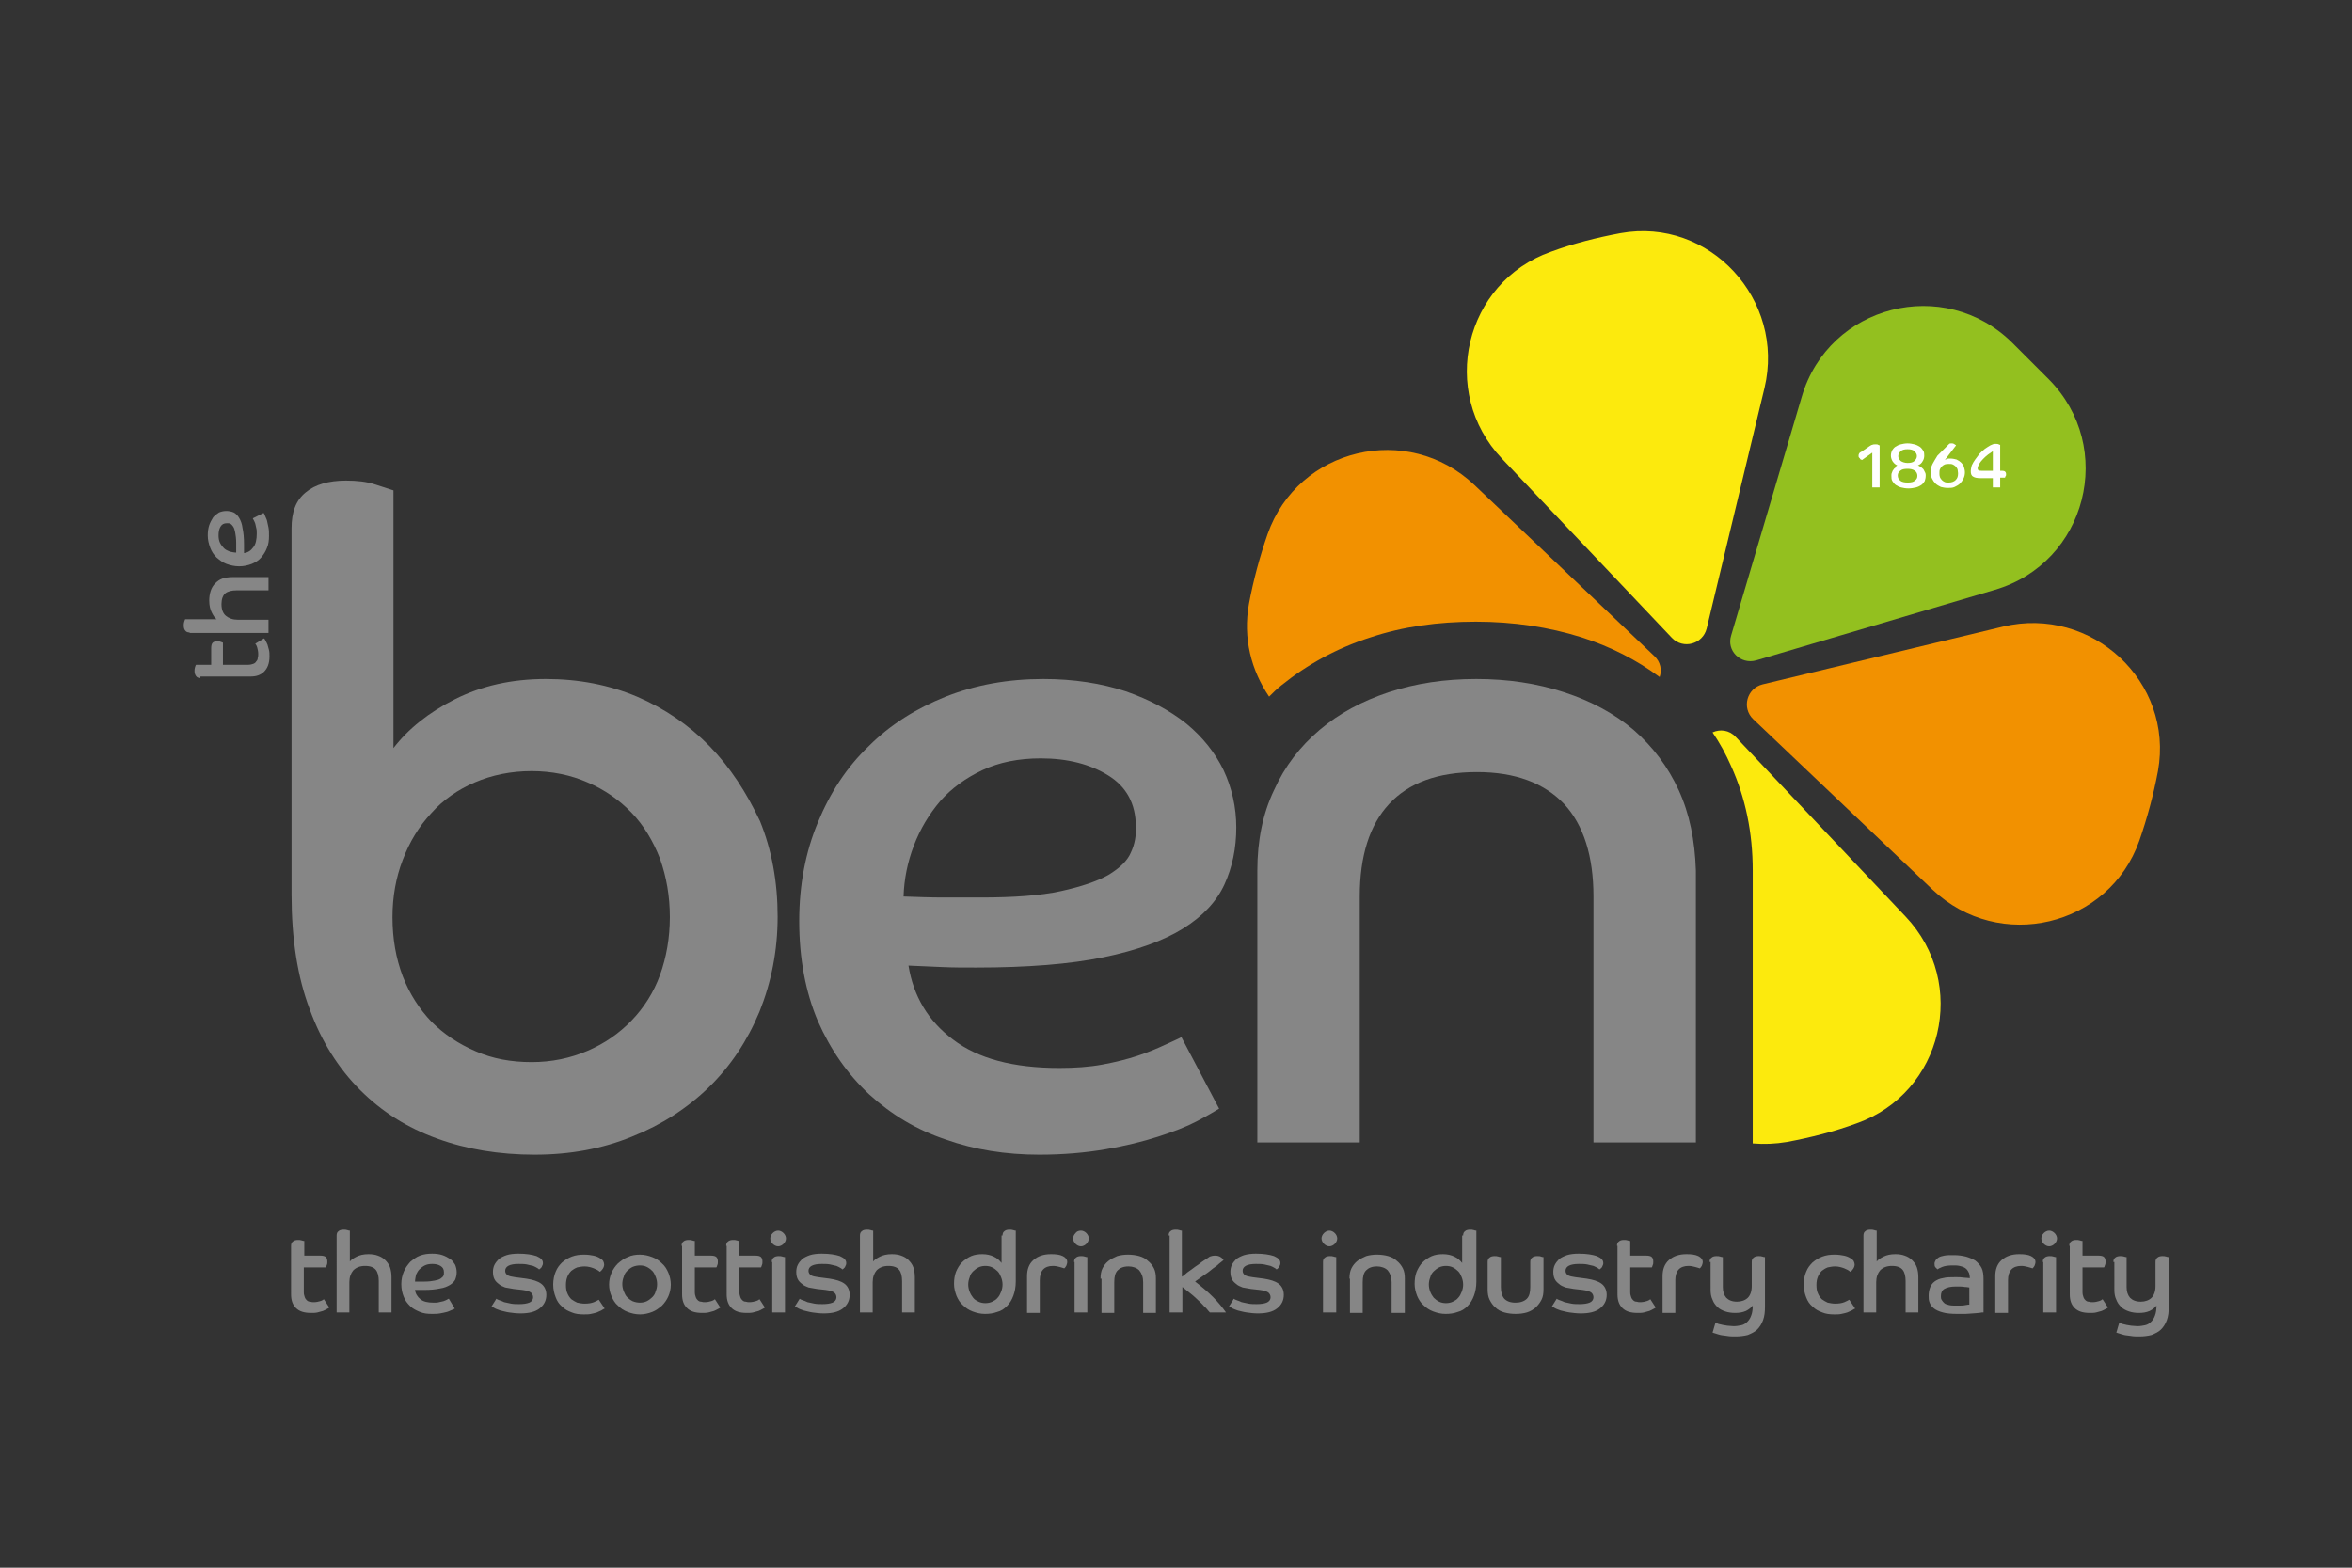 <?xml version="1.0" encoding="utf-8"?>
<!-- Generator: Adobe Illustrator 27.5.0, SVG Export Plug-In . SVG Version: 6.00 Build 0)  -->
<svg version="1.1" id="Layer_1" xmlns="http://www.w3.org/2000/svg" xmlns:xlink="http://www.w3.org/1999/xlink" x="0px" y="0px"
	 viewBox="0 0 480 320" style="enable-background:new 0 0 480 320;" xml:space="preserve">
<rect x="0" y="0" width="480" height="320" fill="#333333" stroke="none"/>
<style type="text/css">
	.st0{fill:#868686;}
	.st1{fill:#FCEA0D;}
	.st2{fill:#93C01F;}
	.st3{fill:#F29100;}
	.st4{fill:#FFFFFF;}
</style>
<g>
	<g>
		<path class="st0" d="M59.4,254.3c0-0.4,0.1-0.7,0.4-0.9c0.2-0.2,0.6-0.3,1-0.3c0.3,0,0.5,0,0.8,0.1c0.2,0.1,0.4,0.1,0.5,0.1v3h3.3
			c0.5,0,0.9,0.1,1.1,0.3c0.2,0.2,0.3,0.5,0.3,0.9c0,0.3,0,0.5-0.1,0.7c-0.1,0.2-0.1,0.4-0.2,0.5H62v5.1c0,0.4,0.1,0.7,0.2,1
			s0.3,0.5,0.4,0.6c0.2,0.2,0.4,0.3,0.7,0.3c0.3,0.1,0.5,0.1,0.8,0.1c0.4,0,0.9-0.1,1.2-0.2c0.4-0.1,0.7-0.3,0.8-0.4l1.1,1.7
			c-0.1,0.1-0.3,0.2-0.5,0.3c-0.2,0.1-0.5,0.3-0.8,0.4c-0.3,0.1-0.7,0.2-1.1,0.3c-0.4,0.1-0.8,0.1-1.3,0.1c-1.4,0-2.4-0.3-3.1-1
			c-0.7-0.7-1-1.6-1-2.8V254.3z"/>
		<path class="st0" d="M68.7,252.2c0-0.4,0.1-0.7,0.4-0.9c0.2-0.2,0.6-0.3,1-0.3c0.3,0,0.5,0,0.8,0.1c0.2,0.1,0.4,0.1,0.5,0.1v6.3
			c0.3-0.4,0.8-0.7,1.4-1c0.6-0.3,1.4-0.5,2.4-0.5c0.7,0,1.4,0.1,1.9,0.3c0.6,0.2,1.1,0.5,1.5,0.9c0.4,0.4,0.8,0.9,1,1.5
			c0.2,0.6,0.3,1.3,0.3,2v7.2h-2.6v-6.4c0-1-0.2-1.8-0.6-2.3c-0.4-0.5-1.1-0.8-2.2-0.8c-1,0-1.8,0.3-2.4,0.9
			c-0.5,0.6-0.8,1.4-0.8,2.4v6.2h-2.6V252.2z"/>
		<path class="st0" d="M92.8,267.1c-0.1,0.1-0.3,0.2-0.6,0.3c-0.3,0.1-0.6,0.3-1,0.4c-0.4,0.1-0.8,0.2-1.4,0.3
			c-0.5,0.1-1.1,0.1-1.7,0.1c-0.9,0-1.7-0.1-2.4-0.4c-0.7-0.3-1.4-0.6-2-1.2s-1-1.1-1.3-1.9c-0.3-0.7-0.5-1.6-0.5-2.6
			c0-0.9,0.2-1.8,0.5-2.5c0.3-0.8,0.8-1.4,1.3-2c0.6-0.5,1.2-1,2-1.3c0.8-0.3,1.6-0.4,2.5-0.4c0.8,0,1.5,0.1,2.1,0.3
			c0.6,0.2,1.1,0.5,1.6,0.8c0.4,0.3,0.7,0.7,1,1.2c0.2,0.5,0.3,1,0.3,1.5c0,0.5-0.1,1-0.3,1.5c-0.2,0.4-0.6,0.8-1.1,1.1
			c-0.5,0.3-1.2,0.6-2,0.7c-0.9,0.2-1.9,0.3-3.3,0.3c-0.3,0-0.6,0-0.9,0c-0.3,0-0.6,0-0.9,0c0.1,0.8,0.5,1.4,1.1,1.9
			c0.6,0.5,1.5,0.7,2.7,0.7c0.4,0,0.8,0,1.1-0.1c0.3-0.1,0.6-0.1,0.9-0.2c0.3-0.1,0.5-0.2,0.7-0.3c0.2-0.1,0.3-0.2,0.4-0.2
			L92.8,267.1z M84.7,261.6c0.4,0,0.7,0,1,0s0.6,0,1,0c0.8,0,1.5-0.1,2-0.2c0.5-0.1,0.9-0.2,1.2-0.4c0.3-0.2,0.5-0.4,0.6-0.6
			c0.1-0.2,0.1-0.4,0.1-0.7c0-0.6-0.2-1-0.7-1.3c-0.5-0.3-1-0.4-1.7-0.4c-0.6,0-1.1,0.1-1.5,0.3c-0.4,0.2-0.8,0.5-1.1,0.8
			c-0.3,0.3-0.5,0.7-0.7,1.1C84.8,260.8,84.7,261.2,84.7,261.6z"/>
		<path class="st0" d="M101.3,265.1c0.1,0.1,0.3,0.2,0.6,0.3c0.3,0.1,0.6,0.2,1,0.4c0.4,0.1,0.9,0.2,1.4,0.3
			c0.5,0.1,1.1,0.1,1.7,0.1c0.8,0,1.5-0.1,2-0.3c0.5-0.2,0.8-0.6,0.8-1.1c0-0.4-0.2-0.8-0.5-1c-0.3-0.2-0.9-0.4-1.7-0.5l-1.8-0.2
			c-0.6-0.1-1.2-0.2-1.7-0.3c-0.5-0.2-1-0.4-1.3-0.7c-0.4-0.3-0.7-0.6-0.9-1c-0.2-0.4-0.3-0.9-0.3-1.5c0-0.5,0.1-1,0.3-1.4
			c0.2-0.4,0.5-0.8,0.9-1.2c0.4-0.3,1-0.6,1.6-0.8s1.5-0.3,2.4-0.3c1.6,0,2.8,0.2,3.7,0.5c0.9,0.4,1.3,0.8,1.3,1.4
			c0,0.2,0,0.3-0.1,0.5c-0.1,0.1-0.1,0.3-0.2,0.4c-0.1,0.1-0.2,0.2-0.3,0.3c-0.1,0.1-0.2,0.1-0.2,0.1c-0.1-0.1-0.2-0.2-0.4-0.3
			c-0.2-0.1-0.5-0.3-0.8-0.4c-0.4-0.1-0.8-0.2-1.3-0.3c-0.5-0.1-1.1-0.1-1.7-0.1c-1.8,0-2.7,0.5-2.7,1.4c0,0.4,0.2,0.7,0.5,0.9
			c0.3,0.2,0.8,0.3,1.5,0.4l2.3,0.3c1.3,0.2,2.3,0.5,3,1c0.7,0.5,1.1,1.3,1.1,2.3c0,1.2-0.5,2.1-1.4,2.8c-0.9,0.7-2.2,1-3.9,1
			c-0.8,0-1.6-0.1-2.3-0.2c-0.7-0.1-1.3-0.3-1.8-0.4c-0.5-0.2-0.9-0.3-1.2-0.5c-0.3-0.2-0.5-0.3-0.6-0.3L101.3,265.1z"/>
		<path class="st0" d="M123.4,267.1c-0.2,0.1-0.4,0.2-0.7,0.4c-0.3,0.1-0.6,0.3-0.9,0.4s-0.7,0.2-1.2,0.3c-0.4,0.1-0.9,0.1-1.5,0.1
			c-0.9,0-1.7-0.1-2.4-0.4c-0.8-0.3-1.4-0.6-2-1.2c-0.6-0.5-1-1.1-1.3-1.9c-0.3-0.8-0.5-1.6-0.5-2.6c0-1,0.2-1.9,0.5-2.6
			c0.3-0.8,0.8-1.4,1.3-1.9c0.6-0.5,1.2-0.9,2-1.2c0.8-0.3,1.6-0.4,2.5-0.4c0.8,0,1.4,0.1,1.9,0.2c0.5,0.1,1,0.3,1.3,0.5
			c0.3,0.2,0.6,0.4,0.7,0.6c0.1,0.2,0.2,0.5,0.2,0.7c0,0.3-0.1,0.6-0.3,0.9c-0.2,0.3-0.4,0.5-0.6,0.6c-0.3-0.3-0.7-0.5-1.2-0.7
			c-0.5-0.2-1.2-0.4-1.9-0.4c-0.5,0-1,0.1-1.5,0.2c-0.5,0.2-0.8,0.4-1.2,0.7c-0.3,0.3-0.6,0.7-0.8,1.2c-0.2,0.5-0.3,1-0.3,1.7
			c0,0.7,0.1,1.3,0.3,1.7c0.2,0.5,0.5,0.9,0.8,1.2c0.4,0.3,0.8,0.5,1.2,0.7c0.5,0.1,1,0.2,1.5,0.2c0.8,0,1.4-0.1,1.9-0.3
			c0.5-0.2,0.8-0.4,1-0.5L123.4,267.1z"/>
		<path class="st0" d="M130.6,256.1c0.9,0,1.7,0.2,2.5,0.5c0.8,0.3,1.4,0.7,2,1.3c0.6,0.5,1,1.2,1.3,1.9c0.3,0.7,0.5,1.6,0.5,2.4
			c0,0.9-0.2,1.7-0.5,2.4c-0.3,0.7-0.8,1.4-1.3,1.9c-0.6,0.5-1.2,1-2,1.3c-0.8,0.3-1.6,0.5-2.5,0.5c-0.9,0-1.7-0.2-2.5-0.5
			c-0.8-0.3-1.4-0.7-2-1.3c-0.6-0.5-1-1.2-1.3-1.9c-0.3-0.7-0.5-1.5-0.5-2.4c0-0.9,0.2-1.7,0.5-2.4c0.3-0.7,0.8-1.4,1.3-1.9
			c0.6-0.5,1.2-1,2-1.3C128.9,256.2,129.8,256.1,130.6,256.1z M130.6,265.9c0.5,0,1-0.1,1.4-0.3c0.4-0.2,0.8-0.5,1.1-0.8
			c0.3-0.3,0.6-0.7,0.7-1.2c0.2-0.5,0.3-0.9,0.3-1.5c0-0.5-0.1-1-0.3-1.5c-0.2-0.5-0.4-0.9-0.7-1.2s-0.7-0.6-1.1-0.8
			c-0.4-0.2-0.9-0.3-1.4-0.3c-0.5,0-1,0.1-1.5,0.3c-0.4,0.2-0.8,0.5-1.1,0.8c-0.3,0.3-0.6,0.7-0.7,1.2c-0.2,0.5-0.3,1-0.3,1.5
			c0,0.5,0.1,1,0.3,1.5c0.2,0.5,0.4,0.9,0.7,1.2c0.3,0.3,0.7,0.6,1.1,0.8C129.6,265.8,130.1,265.9,130.6,265.9z"/>
		<path class="st0" d="M139.1,254.3c0-0.4,0.1-0.7,0.4-0.9c0.2-0.2,0.6-0.3,1-0.3c0.3,0,0.5,0,0.8,0.1c0.2,0.1,0.4,0.1,0.5,0.1v3
			h3.3c0.5,0,0.9,0.1,1.1,0.3c0.2,0.2,0.3,0.5,0.3,0.9c0,0.3,0,0.5-0.1,0.7c-0.1,0.2-0.1,0.4-0.2,0.5h-4.4v5.1c0,0.4,0.1,0.7,0.2,1
			c0.1,0.3,0.3,0.5,0.4,0.6c0.2,0.2,0.4,0.3,0.7,0.3c0.3,0.1,0.5,0.1,0.8,0.1c0.4,0,0.9-0.1,1.2-0.2c0.4-0.1,0.7-0.3,0.8-0.4
			l1.1,1.7c-0.1,0.1-0.3,0.2-0.5,0.3c-0.2,0.1-0.5,0.3-0.8,0.4c-0.3,0.1-0.7,0.2-1.1,0.3c-0.4,0.1-0.8,0.1-1.3,0.1
			c-1.4,0-2.4-0.3-3.1-1c-0.7-0.7-1-1.6-1-2.8V254.3z"/>
		<path class="st0" d="M148.2,254.3c0-0.4,0.1-0.7,0.4-0.9c0.2-0.2,0.6-0.3,1-0.3c0.3,0,0.5,0,0.8,0.1c0.2,0.1,0.4,0.1,0.5,0.1v3
			h3.3c0.5,0,0.9,0.1,1.1,0.3c0.2,0.2,0.3,0.5,0.3,0.9c0,0.3,0,0.5-0.1,0.7c-0.1,0.2-0.1,0.4-0.2,0.5h-4.4v5.1c0,0.4,0.1,0.7,0.2,1
			s0.3,0.5,0.4,0.6c0.2,0.2,0.4,0.3,0.7,0.3c0.3,0.1,0.5,0.1,0.8,0.1c0.4,0,0.9-0.1,1.2-0.2c0.4-0.1,0.7-0.3,0.8-0.4l1.1,1.7
			c-0.1,0.1-0.3,0.2-0.5,0.3c-0.2,0.1-0.5,0.3-0.8,0.4c-0.3,0.1-0.7,0.2-1.1,0.3c-0.4,0.1-0.8,0.1-1.3,0.1c-1.4,0-2.4-0.3-3.1-1
			c-0.7-0.7-1-1.6-1-2.8V254.3z"/>
		<path class="st0" d="M158.8,251.2c0.4,0,0.8,0.2,1.1,0.5c0.3,0.3,0.5,0.7,0.5,1.1c0,0.4-0.2,0.8-0.5,1.1c-0.3,0.3-0.7,0.5-1.1,0.5
			c-0.4,0-0.8-0.2-1.1-0.5c-0.3-0.3-0.5-0.7-0.5-1.1c0-0.4,0.2-0.8,0.5-1.1C158,251.4,158.4,251.2,158.8,251.2z M157.5,257.6
			c0-0.4,0.1-0.7,0.4-0.9c0.2-0.2,0.6-0.3,1-0.3c0.3,0,0.5,0,0.8,0.1c0.2,0.1,0.4,0.1,0.5,0.1v11.3h-2.6V257.6z"/>
		<path class="st0" d="M163.2,265.1c0.1,0.1,0.3,0.2,0.6,0.3c0.3,0.1,0.6,0.2,1,0.4c0.4,0.1,0.9,0.2,1.4,0.3
			c0.5,0.1,1.1,0.1,1.7,0.1c0.8,0,1.5-0.1,2-0.3c0.5-0.2,0.8-0.6,0.8-1.1c0-0.4-0.2-0.8-0.5-1c-0.3-0.2-0.9-0.4-1.7-0.5l-1.8-0.2
			c-0.6-0.1-1.2-0.2-1.7-0.3c-0.5-0.2-1-0.4-1.3-0.7c-0.4-0.3-0.7-0.6-0.9-1c-0.2-0.4-0.3-0.9-0.3-1.5c0-0.5,0.1-1,0.3-1.4
			c0.2-0.4,0.5-0.8,0.9-1.2c0.4-0.3,1-0.6,1.6-0.8s1.5-0.3,2.4-0.3c1.6,0,2.8,0.2,3.7,0.5c0.9,0.4,1.3,0.8,1.3,1.4
			c0,0.2,0,0.3-0.1,0.5c-0.1,0.1-0.1,0.3-0.2,0.4c-0.1,0.1-0.2,0.2-0.3,0.3c-0.1,0.1-0.2,0.1-0.2,0.1c-0.1-0.1-0.2-0.2-0.4-0.3
			c-0.2-0.1-0.5-0.3-0.8-0.4c-0.4-0.1-0.8-0.2-1.3-0.3c-0.5-0.1-1.1-0.1-1.7-0.1c-1.8,0-2.7,0.5-2.7,1.4c0,0.4,0.2,0.7,0.5,0.9
			c0.3,0.2,0.8,0.3,1.5,0.4l2.3,0.3c1.3,0.2,2.3,0.5,3,1c0.7,0.5,1.1,1.3,1.1,2.3c0,1.2-0.5,2.1-1.4,2.8c-0.9,0.7-2.2,1-3.9,1
			c-0.8,0-1.6-0.1-2.3-0.2c-0.7-0.1-1.3-0.3-1.8-0.4c-0.5-0.2-0.9-0.3-1.2-0.5c-0.3-0.2-0.5-0.3-0.6-0.3L163.2,265.1z"/>
		<path class="st0" d="M175.5,252.2c0-0.4,0.1-0.7,0.4-0.9c0.2-0.2,0.6-0.3,1-0.3c0.3,0,0.5,0,0.8,0.1c0.2,0.1,0.4,0.1,0.5,0.1v6.3
			c0.3-0.4,0.8-0.7,1.4-1c0.6-0.3,1.4-0.5,2.4-0.5c0.7,0,1.4,0.1,1.9,0.3c0.6,0.2,1.1,0.5,1.5,0.9c0.4,0.4,0.8,0.9,1,1.5
			c0.2,0.6,0.3,1.3,0.3,2v7.2h-2.6v-6.4c0-1-0.2-1.8-0.6-2.3c-0.4-0.5-1.1-0.8-2.2-0.8c-1,0-1.8,0.3-2.4,0.9
			c-0.5,0.6-0.8,1.4-0.8,2.4v6.2h-2.6V252.2z"/>
		<path class="st0" d="M204.6,252.2c0-0.4,0.1-0.7,0.4-0.9c0.2-0.2,0.6-0.3,1-0.3c0.3,0,0.5,0,0.8,0.1c0.2,0.1,0.4,0.1,0.5,0.1v10.4
			c0,1.1-0.2,2.1-0.5,2.9c-0.3,0.8-0.7,1.5-1.3,2.1c-0.6,0.6-1.2,1-2,1.2c-0.8,0.3-1.6,0.4-2.5,0.4c-0.9,0-1.7-0.2-2.5-0.5
			c-0.8-0.3-1.4-0.7-2-1.3c-0.6-0.5-1-1.2-1.3-1.9c-0.3-0.8-0.5-1.6-0.5-2.4c0-0.9,0.1-1.7,0.4-2.5c0.3-0.7,0.7-1.4,1.2-1.9
			c0.5-0.5,1.2-1,1.9-1.3c0.7-0.3,1.5-0.4,2.3-0.4c0.9,0,1.7,0.2,2.3,0.5c0.7,0.3,1.2,0.8,1.6,1.3V252.2z M204.6,262.2
			c0-0.5-0.1-1-0.3-1.5c-0.2-0.5-0.4-0.9-0.7-1.2c-0.3-0.3-0.7-0.6-1.1-0.8c-0.4-0.2-0.9-0.3-1.4-0.3c-0.5,0-1,0.1-1.4,0.3
			c-0.4,0.2-0.8,0.5-1.1,0.8c-0.3,0.3-0.6,0.7-0.7,1.2c-0.2,0.5-0.3,1-0.3,1.5c0,0.5,0.1,1,0.3,1.5c0.2,0.5,0.4,0.8,0.7,1.2
			s0.7,0.6,1.1,0.8c0.4,0.2,0.9,0.3,1.4,0.3c0.5,0,1-0.1,1.4-0.3s0.8-0.4,1.1-0.8c0.3-0.3,0.5-0.7,0.7-1.2
			C204.5,263.2,204.6,262.7,204.6,262.2z"/>
		<path class="st0" d="M209.6,260.5c0-1.4,0.4-2.5,1.3-3.3c0.9-0.8,2.1-1.2,3.6-1.2c1,0,1.8,0.1,2.4,0.4c0.6,0.3,0.9,0.7,0.9,1.2
			c0,0.3-0.1,0.5-0.2,0.8c-0.1,0.2-0.3,0.4-0.4,0.5c-0.3-0.1-0.6-0.2-1-0.3c-0.4-0.1-0.8-0.2-1.3-0.2c-1.8,0-2.7,1-2.7,2.9v6.7h-2.6
			V260.5z"/>
		<path class="st0" d="M220.6,251.2c0.4,0,0.8,0.2,1.1,0.5c0.3,0.3,0.5,0.7,0.5,1.1c0,0.4-0.2,0.8-0.5,1.1c-0.3,0.3-0.7,0.5-1.1,0.5
			c-0.4,0-0.8-0.2-1.1-0.5c-0.3-0.3-0.5-0.7-0.5-1.1c0-0.4,0.2-0.8,0.5-1.1C219.7,251.4,220.1,251.2,220.6,251.2z M219.2,257.6
			c0-0.4,0.1-0.7,0.4-0.9c0.2-0.2,0.6-0.3,1-0.3c0.3,0,0.5,0,0.8,0.1c0.2,0.1,0.4,0.1,0.5,0.1v11.3h-2.6V257.6z"/>
		<path class="st0" d="M224.6,261c0-0.8,0.1-1.5,0.4-2.1c0.3-0.6,0.7-1.1,1.2-1.5c0.5-0.4,1.1-0.7,1.8-1c0.7-0.2,1.4-0.3,2.2-0.3
			s1.6,0.1,2.3,0.3c0.7,0.2,1.3,0.5,1.8,1c0.5,0.4,0.9,0.9,1.2,1.5c0.3,0.6,0.4,1.3,0.4,2.1v7h-2.6v-6.3c0-1-0.3-1.8-0.8-2.4
			c-0.5-0.5-1.3-0.8-2.2-0.8c-1,0-1.7,0.3-2.2,0.8c-0.5,0.5-0.7,1.3-0.7,2.4v6.3h-2.6V261z"/>
		<path class="st0" d="M238.5,252.2c0-0.4,0.1-0.7,0.4-0.9c0.2-0.2,0.6-0.3,1-0.3c0.3,0,0.5,0,0.8,0.1c0.2,0.1,0.4,0.1,0.5,0.1v9.4
			c0.2-0.1,0.5-0.3,0.8-0.6s0.8-0.6,1.2-0.9c0.4-0.3,0.9-0.7,1.4-1c0.5-0.4,0.9-0.7,1.4-1c0.3-0.2,0.6-0.4,0.9-0.6
			c0.3-0.1,0.6-0.2,1.1-0.2c0.4,0,0.8,0.1,1.1,0.3c0.3,0.2,0.5,0.4,0.6,0.6c-0.3,0.3-0.8,0.6-1.3,1.1c-0.6,0.4-1.1,0.8-1.7,1.3
			c-0.6,0.4-1.1,0.8-1.7,1.2c-0.5,0.4-0.9,0.6-1.1,0.8c1.3,1,2.5,2,3.6,3.1c1.1,1.1,2,2.2,2.7,3.2h-3.3c-0.4-0.4-0.7-0.9-1.2-1.3
			c-0.4-0.5-0.9-0.9-1.4-1.4c-0.5-0.5-1-0.9-1.5-1.3c-0.5-0.4-1-0.8-1.5-1.2v5.2h-2.6V252.2z"/>
		<path class="st0" d="M251.8,265.1c0.1,0.1,0.3,0.2,0.6,0.3c0.3,0.1,0.6,0.2,1,0.4c0.4,0.1,0.9,0.2,1.4,0.3
			c0.5,0.1,1.1,0.1,1.7,0.1c0.8,0,1.5-0.1,2-0.3c0.5-0.2,0.8-0.6,0.8-1.1c0-0.4-0.2-0.8-0.5-1c-0.3-0.2-0.9-0.4-1.7-0.5l-1.8-0.2
			c-0.6-0.1-1.2-0.2-1.7-0.3c-0.5-0.2-1-0.4-1.3-0.7c-0.4-0.3-0.7-0.6-0.9-1c-0.2-0.4-0.3-0.9-0.3-1.5c0-0.5,0.1-1,0.3-1.4
			c0.2-0.4,0.5-0.8,0.9-1.2c0.4-0.3,1-0.6,1.6-0.8c0.7-0.2,1.5-0.3,2.4-0.3c1.6,0,2.8,0.2,3.7,0.5c0.9,0.4,1.3,0.8,1.3,1.4
			c0,0.2,0,0.3-0.1,0.5c-0.1,0.1-0.1,0.3-0.2,0.4c-0.1,0.1-0.2,0.2-0.3,0.3c-0.1,0.1-0.2,0.1-0.2,0.1c-0.1-0.1-0.2-0.2-0.4-0.3
			c-0.2-0.1-0.5-0.3-0.8-0.4c-0.4-0.1-0.8-0.2-1.3-0.3c-0.5-0.1-1.1-0.1-1.7-0.1c-1.8,0-2.7,0.5-2.7,1.4c0,0.4,0.2,0.7,0.5,0.9
			c0.3,0.2,0.8,0.3,1.5,0.4l2.3,0.3c1.3,0.2,2.3,0.5,3,1c0.7,0.5,1.1,1.3,1.1,2.3c0,1.2-0.5,2.1-1.4,2.8c-0.9,0.7-2.2,1-3.9,1
			c-0.8,0-1.6-0.1-2.3-0.2c-0.7-0.1-1.3-0.3-1.8-0.4c-0.5-0.2-0.9-0.3-1.2-0.5c-0.3-0.2-0.5-0.3-0.6-0.3L251.8,265.1z"/>
		<path class="st0" d="M271.3,251.2c0.4,0,0.8,0.2,1.1,0.5c0.3,0.3,0.5,0.7,0.5,1.1c0,0.4-0.2,0.8-0.5,1.1c-0.3,0.3-0.7,0.5-1.1,0.5
			c-0.4,0-0.8-0.2-1.1-0.5c-0.3-0.3-0.5-0.7-0.5-1.1c0-0.4,0.2-0.8,0.5-1.1C270.5,251.4,270.9,251.2,271.3,251.2z M270,257.6
			c0-0.4,0.1-0.7,0.4-0.9c0.2-0.2,0.6-0.3,1-0.3c0.3,0,0.5,0,0.8,0.1c0.2,0.1,0.4,0.1,0.5,0.1v11.3H270V257.6z"/>
		<path class="st0" d="M275.4,261c0-0.8,0.1-1.5,0.4-2.1c0.3-0.6,0.7-1.1,1.2-1.5c0.5-0.4,1.1-0.7,1.8-1c0.7-0.2,1.4-0.3,2.2-0.3
			c0.8,0,1.6,0.1,2.3,0.3c0.7,0.2,1.3,0.5,1.8,1c0.5,0.4,0.9,0.9,1.2,1.5c0.3,0.6,0.4,1.3,0.4,2.1v7H284v-6.3c0-1-0.3-1.8-0.8-2.4
			c-0.5-0.5-1.3-0.8-2.2-0.8c-1,0-1.7,0.3-2.2,0.8c-0.5,0.5-0.7,1.3-0.7,2.4v6.3h-2.6V261z"/>
		<path class="st0" d="M298.6,252.2c0-0.4,0.1-0.7,0.4-0.9c0.2-0.2,0.6-0.3,1-0.3c0.3,0,0.5,0,0.8,0.1c0.2,0.1,0.4,0.1,0.5,0.1v10.4
			c0,1.1-0.2,2.1-0.5,2.9c-0.3,0.8-0.7,1.5-1.3,2.1c-0.6,0.6-1.2,1-2,1.2c-0.8,0.3-1.6,0.4-2.5,0.4c-0.9,0-1.7-0.2-2.5-0.5
			c-0.8-0.3-1.4-0.7-2-1.3c-0.6-0.5-1-1.2-1.3-1.9c-0.3-0.8-0.5-1.6-0.5-2.4c0-0.9,0.1-1.7,0.4-2.5c0.3-0.7,0.7-1.4,1.2-1.9
			c0.5-0.5,1.2-1,1.9-1.3c0.7-0.3,1.5-0.4,2.3-0.4c0.9,0,1.7,0.2,2.3,0.5c0.7,0.3,1.2,0.8,1.6,1.3V252.2z M298.6,262.2
			c0-0.5-0.1-1-0.3-1.5c-0.2-0.5-0.4-0.9-0.7-1.2c-0.3-0.3-0.7-0.6-1.1-0.8c-0.4-0.2-0.9-0.3-1.4-0.3c-0.5,0-1,0.1-1.4,0.3
			c-0.4,0.2-0.8,0.5-1.1,0.8c-0.3,0.3-0.6,0.7-0.7,1.2c-0.2,0.5-0.3,1-0.3,1.5c0,0.5,0.1,1,0.3,1.5c0.2,0.5,0.4,0.8,0.7,1.2
			c0.3,0.3,0.7,0.6,1.1,0.8c0.4,0.2,0.9,0.3,1.4,0.3c0.5,0,1-0.1,1.4-0.3s0.8-0.4,1.1-0.8c0.3-0.3,0.5-0.7,0.7-1.2
			C298.5,263.2,298.6,262.7,298.6,262.2z"/>
		<path class="st0" d="M303.6,257.6c0-0.4,0.1-0.7,0.4-0.9c0.2-0.2,0.6-0.3,1-0.3c0.3,0,0.5,0,0.8,0.1c0.2,0.1,0.4,0.1,0.5,0.1v6.1
			c0,1,0.2,1.8,0.7,2.4c0.5,0.5,1.2,0.8,2.3,0.8c1,0,1.8-0.3,2.3-0.8c0.5-0.5,0.7-1.3,0.7-2.4v-5.1c0-0.4,0.1-0.7,0.4-0.9
			c0.2-0.2,0.6-0.3,1-0.3c0.3,0,0.6,0,0.8,0.1c0.2,0.1,0.4,0.1,0.5,0.1v6.6c0,0.8-0.1,1.5-0.4,2.1c-0.3,0.6-0.7,1.1-1.2,1.6
			c-0.5,0.4-1.1,0.8-1.8,1c-0.7,0.2-1.4,0.3-2.3,0.3c-0.8,0-1.6-0.1-2.3-0.3c-0.7-0.2-1.3-0.5-1.8-1c-0.5-0.4-0.9-1-1.2-1.6
			c-0.3-0.6-0.4-1.3-0.4-2.1V257.6z"/>
		<path class="st0" d="M317.7,265.1c0.1,0.1,0.3,0.2,0.6,0.3c0.3,0.1,0.6,0.2,1,0.4c0.4,0.1,0.9,0.2,1.4,0.3
			c0.5,0.1,1.1,0.1,1.7,0.1c0.8,0,1.5-0.1,2-0.3c0.5-0.2,0.8-0.6,0.8-1.1c0-0.4-0.2-0.8-0.5-1c-0.3-0.2-0.9-0.4-1.7-0.5l-1.8-0.2
			c-0.6-0.1-1.2-0.2-1.7-0.3c-0.5-0.2-1-0.4-1.3-0.7c-0.4-0.3-0.7-0.6-0.9-1c-0.2-0.4-0.3-0.9-0.3-1.5c0-0.5,0.1-1,0.3-1.4
			c0.2-0.4,0.5-0.8,0.9-1.2c0.4-0.3,1-0.6,1.6-0.8s1.5-0.3,2.4-0.3c1.6,0,2.8,0.2,3.7,0.5c0.9,0.4,1.3,0.8,1.3,1.4
			c0,0.2,0,0.3-0.1,0.5c-0.1,0.1-0.1,0.3-0.2,0.4c-0.1,0.1-0.2,0.2-0.3,0.3c-0.1,0.1-0.2,0.1-0.2,0.1c-0.1-0.1-0.2-0.2-0.4-0.3
			c-0.2-0.1-0.5-0.3-0.8-0.4c-0.4-0.1-0.8-0.2-1.3-0.3c-0.5-0.1-1.1-0.1-1.7-0.1c-1.8,0-2.7,0.5-2.7,1.4c0,0.4,0.2,0.7,0.5,0.9
			c0.3,0.2,0.8,0.3,1.5,0.4l2.3,0.3c1.3,0.2,2.3,0.5,3,1c0.7,0.5,1.1,1.3,1.1,2.3c0,1.2-0.5,2.1-1.4,2.8c-0.9,0.7-2.2,1-3.9,1
			c-0.8,0-1.6-0.1-2.3-0.2c-0.7-0.1-1.3-0.3-1.8-0.4c-0.5-0.2-0.9-0.3-1.2-0.5c-0.3-0.2-0.5-0.3-0.6-0.3L317.7,265.1z"/>
		<path class="st0" d="M330,254.3c0-0.4,0.1-0.7,0.4-0.9c0.2-0.2,0.6-0.3,1-0.3c0.3,0,0.5,0,0.8,0.1c0.2,0.1,0.4,0.1,0.5,0.1v3h3.3
			c0.5,0,0.9,0.1,1.1,0.3c0.2,0.2,0.3,0.5,0.3,0.9c0,0.3,0,0.5-0.1,0.7c-0.1,0.2-0.1,0.4-0.2,0.5h-4.4v5.1c0,0.4,0.1,0.7,0.2,1
			s0.3,0.5,0.4,0.6c0.2,0.2,0.4,0.3,0.7,0.3c0.3,0.1,0.5,0.1,0.8,0.1c0.4,0,0.9-0.1,1.2-0.2c0.4-0.1,0.7-0.3,0.8-0.4l1.1,1.7
			c-0.1,0.1-0.3,0.2-0.5,0.3c-0.2,0.1-0.5,0.3-0.8,0.4c-0.3,0.1-0.7,0.2-1.1,0.3c-0.4,0.1-0.8,0.1-1.3,0.1c-1.4,0-2.4-0.3-3.1-1
			c-0.7-0.7-1-1.6-1-2.8V254.3z"/>
		<path class="st0" d="M339.3,260.5c0-1.4,0.4-2.5,1.3-3.3c0.9-0.8,2.1-1.2,3.6-1.2c1,0,1.8,0.1,2.4,0.4c0.6,0.3,0.9,0.7,0.9,1.2
			c0,0.3-0.1,0.5-0.2,0.8c-0.1,0.2-0.3,0.4-0.4,0.5c-0.3-0.1-0.6-0.2-1-0.3c-0.4-0.1-0.8-0.2-1.3-0.2c-1.8,0-2.7,1-2.7,2.9v6.7h-2.6
			V260.5z"/>
		<path class="st0" d="M348.9,257.6c0-0.4,0.1-0.7,0.4-0.9c0.2-0.2,0.6-0.3,1-0.3c0.3,0,0.5,0,0.8,0.1c0.2,0.1,0.4,0.1,0.5,0.1v6.1
			c0,0.9,0.2,1.6,0.7,2.2c0.5,0.5,1.2,0.8,2.2,0.8c0.9,0,1.7-0.3,2.2-0.8c0.5-0.5,0.8-1.3,0.8-2.4v-4.9c0-0.4,0.1-0.7,0.4-0.9
			c0.2-0.2,0.6-0.3,1-0.3c0.3,0,0.5,0,0.8,0.1c0.2,0.1,0.4,0.1,0.5,0.1v10.1c0,1.1-0.1,2-0.4,2.8c-0.3,0.8-0.7,1.4-1.2,1.9
			c-0.5,0.5-1.2,0.8-1.9,1.1c-0.8,0.2-1.6,0.3-2.5,0.3c-0.6,0-1.2,0-1.7-0.1c-0.5-0.1-1-0.1-1.4-0.2c-0.4-0.1-0.7-0.2-1-0.3
			c-0.3-0.1-0.4-0.1-0.6-0.2c0.1-0.3,0.2-0.6,0.3-1c0.1-0.3,0.2-0.7,0.3-1c0.1,0,0.3,0.1,0.5,0.2c0.2,0.1,0.5,0.1,0.8,0.2
			c0.3,0.1,0.7,0.1,1.1,0.2c0.4,0,0.8,0.1,1.3,0.1c0.6,0,1.1-0.1,1.6-0.2c0.5-0.1,0.9-0.4,1.2-0.7c0.3-0.3,0.6-0.7,0.8-1.3
			c0.2-0.5,0.3-1.2,0.3-2c-0.3,0.4-0.8,0.8-1.4,1.1c-0.7,0.3-1.4,0.4-2.2,0.4c-0.7,0-1.4-0.1-2-0.3c-0.6-0.2-1.2-0.5-1.6-0.9
			c-0.4-0.4-0.8-0.9-1-1.5c-0.3-0.6-0.4-1.3-0.4-2V257.6z"/>
		<path class="st0" d="M378.6,267.1c-0.2,0.1-0.4,0.2-0.7,0.4c-0.3,0.1-0.6,0.3-0.9,0.4s-0.7,0.2-1.2,0.3c-0.4,0.1-0.9,0.1-1.5,0.1
			c-0.9,0-1.7-0.1-2.4-0.4c-0.8-0.3-1.4-0.6-2-1.2c-0.6-0.5-1-1.1-1.3-1.9c-0.3-0.8-0.5-1.6-0.5-2.6c0-1,0.2-1.9,0.5-2.6
			c0.3-0.8,0.8-1.4,1.3-1.9c0.6-0.5,1.2-0.9,2-1.2c0.8-0.3,1.6-0.4,2.5-0.4c0.8,0,1.4,0.1,1.9,0.2c0.5,0.1,1,0.3,1.3,0.5
			c0.3,0.2,0.6,0.4,0.7,0.6c0.1,0.2,0.2,0.5,0.2,0.7c0,0.3-0.1,0.6-0.3,0.9c-0.2,0.3-0.4,0.5-0.6,0.6c-0.3-0.3-0.7-0.5-1.2-0.7
			c-0.5-0.2-1.2-0.4-1.9-0.4c-0.5,0-1,0.1-1.5,0.2c-0.5,0.2-0.8,0.4-1.2,0.7c-0.3,0.3-0.6,0.7-0.8,1.2c-0.2,0.5-0.3,1-0.3,1.7
			c0,0.7,0.1,1.3,0.3,1.7c0.2,0.5,0.5,0.9,0.8,1.2c0.4,0.3,0.8,0.5,1.2,0.7c0.5,0.1,1,0.2,1.5,0.2c0.8,0,1.4-0.1,1.9-0.3
			c0.5-0.2,0.8-0.4,1-0.5L378.6,267.1z"/>
		<path class="st0" d="M380.3,252.2c0-0.4,0.1-0.7,0.4-0.9c0.2-0.2,0.6-0.3,1-0.3c0.3,0,0.5,0,0.8,0.1c0.2,0.1,0.4,0.1,0.5,0.1v6.3
			c0.3-0.4,0.8-0.7,1.4-1c0.6-0.3,1.4-0.5,2.4-0.5c0.7,0,1.4,0.1,1.9,0.3c0.6,0.2,1.1,0.5,1.5,0.9c0.4,0.4,0.8,0.9,1,1.5
			c0.2,0.6,0.3,1.3,0.3,2v7.2h-2.6v-6.4c0-1-0.2-1.8-0.6-2.3c-0.4-0.5-1.1-0.8-2.2-0.8c-1,0-1.8,0.3-2.4,0.9
			c-0.5,0.6-0.8,1.4-0.8,2.4v6.2h-2.6V252.2z"/>
		<path class="st0" d="M404.5,267.9c-0.2,0-0.4,0.1-0.7,0.1c-0.3,0-0.7,0.1-1.2,0.1c-0.4,0-0.9,0.1-1.5,0.1c-0.6,0-1.1,0-1.7,0
			c-1.2,0-2.2-0.1-2.9-0.3c-0.8-0.2-1.4-0.5-1.8-0.8c-0.4-0.3-0.7-0.7-0.9-1.2c-0.2-0.5-0.2-0.9-0.2-1.4c0-0.6,0.1-1.2,0.3-1.7
			c0.2-0.5,0.5-0.9,0.9-1.2c0.4-0.3,1-0.6,1.7-0.7c0.7-0.2,1.6-0.2,2.6-0.2c0.6,0,1.1,0,1.7,0.1c0.5,0,0.9,0.1,1.2,0.1
			c0-0.5-0.1-1-0.3-1.3c-0.2-0.4-0.4-0.6-0.7-0.8c-0.3-0.2-0.7-0.3-1.1-0.4c-0.4-0.1-0.9-0.1-1.4-0.1c-0.9,0-1.6,0.1-2.1,0.3
			c-0.5,0.2-0.9,0.4-1,0.5c-0.1-0.1-0.2-0.2-0.4-0.4c-0.2-0.2-0.2-0.5-0.2-0.8c0-0.2,0.1-0.4,0.2-0.6c0.1-0.2,0.3-0.4,0.6-0.6
			c0.3-0.2,0.7-0.3,1.2-0.4c0.5-0.1,1.1-0.1,1.9-0.1c0.9,0,1.7,0.1,2.5,0.3c0.7,0.2,1.4,0.5,1.9,0.8c0.5,0.4,1,0.9,1.3,1.5
			c0.3,0.6,0.4,1.4,0.4,2.3V267.9z M401.9,262.8c-0.2,0-0.4-0.1-0.9-0.1c-0.4-0.1-1.1-0.1-1.9-0.1c-1,0-1.8,0.2-2.3,0.5
			c-0.5,0.3-0.7,0.8-0.7,1.5c0,0.3,0,0.5,0.2,0.8c0.1,0.2,0.3,0.4,0.5,0.6c0.2,0.2,0.6,0.3,1,0.4c0.4,0.1,0.9,0.1,1.6,0.1
			c0.7,0,1.3,0,1.7-0.1c0.4-0.1,0.7-0.1,0.8-0.1V262.8z"/>
		<path class="st0" d="M407.2,260.5c0-1.4,0.4-2.5,1.3-3.3c0.9-0.8,2.1-1.2,3.6-1.2c1,0,1.8,0.1,2.4,0.4c0.6,0.3,0.9,0.7,0.9,1.2
			c0,0.3-0.1,0.5-0.2,0.8c-0.1,0.2-0.3,0.4-0.4,0.5c-0.3-0.1-0.6-0.2-1-0.3c-0.4-0.1-0.8-0.2-1.3-0.2c-1.8,0-2.7,1-2.7,2.9v6.7h-2.6
			V260.5z"/>
		<path class="st0" d="M418.2,251.2c0.4,0,0.8,0.2,1.1,0.5c0.3,0.3,0.5,0.7,0.5,1.1c0,0.4-0.2,0.8-0.5,1.1c-0.3,0.3-0.7,0.5-1.1,0.5
			c-0.4,0-0.8-0.2-1.1-0.5c-0.3-0.3-0.5-0.7-0.5-1.1c0-0.4,0.2-0.8,0.5-1.1C417.4,251.4,417.8,251.2,418.2,251.2z M416.9,257.6
			c0-0.4,0.1-0.7,0.4-0.9c0.2-0.2,0.6-0.3,1-0.3c0.3,0,0.5,0,0.8,0.1c0.2,0.1,0.4,0.1,0.5,0.1v11.3h-2.6V257.6z"/>
		<path class="st0" d="M422.3,254.3c0-0.4,0.1-0.7,0.4-0.9c0.2-0.2,0.6-0.3,1-0.3c0.3,0,0.5,0,0.8,0.1c0.2,0.1,0.4,0.1,0.5,0.1v3
			h3.3c0.5,0,0.9,0.1,1.1,0.3s0.3,0.5,0.3,0.9c0,0.3,0,0.5-0.1,0.7c-0.1,0.2-0.1,0.4-0.2,0.5h-4.4v5.1c0,0.4,0.1,0.7,0.2,1
			c0.1,0.3,0.3,0.5,0.4,0.6c0.2,0.2,0.4,0.3,0.7,0.3c0.3,0.1,0.5,0.1,0.8,0.1c0.4,0,0.9-0.1,1.2-0.2c0.4-0.1,0.7-0.3,0.8-0.4
			l1.1,1.7c-0.1,0.1-0.3,0.2-0.5,0.3c-0.2,0.1-0.5,0.3-0.8,0.4c-0.3,0.1-0.7,0.2-1.1,0.3c-0.4,0.1-0.8,0.1-1.3,0.1
			c-1.4,0-2.4-0.3-3.1-1c-0.7-0.7-1-1.6-1-2.8V254.3z"/>
		<path class="st0" d="M431.3,257.6c0-0.4,0.1-0.7,0.4-0.9c0.2-0.2,0.6-0.3,1-0.3c0.3,0,0.5,0,0.8,0.1c0.2,0.1,0.4,0.1,0.5,0.1v6.1
			c0,0.9,0.2,1.6,0.7,2.2c0.5,0.5,1.2,0.8,2.2,0.8c0.9,0,1.7-0.3,2.2-0.8c0.5-0.5,0.8-1.3,0.8-2.4v-4.9c0-0.4,0.1-0.7,0.4-0.9
			c0.2-0.2,0.6-0.3,1-0.3c0.3,0,0.5,0,0.8,0.1c0.2,0.1,0.4,0.1,0.5,0.1v10.1c0,1.1-0.1,2-0.4,2.8c-0.3,0.8-0.7,1.4-1.2,1.9
			c-0.5,0.5-1.2,0.8-1.9,1.1c-0.8,0.2-1.6,0.3-2.5,0.3c-0.6,0-1.2,0-1.7-0.1c-0.5-0.1-1-0.1-1.4-0.2c-0.4-0.1-0.7-0.2-1-0.3
			c-0.3-0.1-0.4-0.1-0.6-0.2c0.1-0.3,0.2-0.6,0.3-1c0.1-0.3,0.2-0.7,0.3-1c0.1,0,0.3,0.1,0.5,0.2c0.2,0.1,0.5,0.1,0.8,0.2
			c0.3,0.1,0.7,0.1,1.1,0.2c0.4,0,0.8,0.1,1.3,0.1c0.6,0,1.1-0.1,1.6-0.2c0.5-0.1,0.9-0.4,1.2-0.7c0.3-0.3,0.6-0.7,0.8-1.3
			c0.2-0.5,0.3-1.2,0.3-2c-0.3,0.4-0.8,0.8-1.4,1.1c-0.7,0.3-1.4,0.4-2.2,0.4c-0.7,0-1.4-0.1-2-0.3c-0.6-0.2-1.2-0.5-1.6-0.9
			c-0.4-0.4-0.8-0.9-1-1.5c-0.3-0.6-0.4-1.3-0.4-2V257.6z"/>
	</g>
	<g>
		<g>
			<path class="st0" d="M144.8,152.3c-4.2-4.3-9.2-7.7-14.8-10.1c-5.7-2.4-11.9-3.6-18.6-3.6c-7,0-13.1,1.4-18.5,4.1
				c-5.4,2.7-9.6,6.1-12.6,10v-52.6c-0.6-0.2-1.8-0.6-3.7-1.2c-1.8-0.6-3.8-0.8-6-0.8c-3.5,0-6.3,0.8-8.2,2.4c-2,1.6-2.9,4-2.9,7.3
				v74.9c0,8.9,1.2,16.7,3.7,23.3c2.4,6.6,5.9,12.1,10.3,16.5c4.4,4.4,9.6,7.7,15.7,9.9c6,2.2,12.7,3.3,19.9,3.3
				c7.2,0,13.8-1.2,19.9-3.7c6-2.4,11.3-5.8,15.7-10.1c4.4-4.3,7.8-9.4,10.3-15.4c2.4-6,3.7-12.4,3.7-19.4c0-7.1-1.2-13.6-3.6-19.5
				C152.3,161.7,149,156.6,144.8,152.3z M134.7,199c-1.3,3.6-3.3,6.7-5.8,9.3c-2.5,2.6-5.5,4.7-9,6.2c-3.5,1.5-7.3,2.3-11.4,2.3
				c-4.2,0-8-0.7-11.4-2.2c-3.5-1.5-6.5-3.5-9-6c-2.5-2.6-4.5-5.7-5.9-9.3c-1.4-3.7-2.1-7.7-2.1-12.1c0-4.1,0.7-8.1,2.1-11.7
				c1.4-3.7,3.3-6.8,5.8-9.5c2.4-2.7,5.4-4.8,8.9-6.3c3.5-1.5,7.4-2.3,11.6-2.3c4.1,0,8,0.8,11.4,2.3c3.5,1.5,6.5,3.6,9,6.2
				c2.5,2.6,4.4,5.8,5.8,9.4c1.3,3.7,2,7.6,2,11.9C136.7,191.4,136,195.4,134.7,199z"/>
			<path class="st0" d="M242.1,147.7c-3.4-2.7-7.5-4.9-12.4-6.6c-4.9-1.6-10.5-2.5-16.8-2.5c-7.2,0-13.8,1.2-19.9,3.6
				c-6,2.4-11.3,5.7-15.7,10.1c-4.5,4.3-7.9,9.5-10.4,15.6c-2.5,6-3.8,12.7-3.8,20.1c0,7.7,1.3,14.5,3.8,20.4
				c2.6,5.9,6.1,10.9,10.5,15c4.5,4.1,9.6,7.2,15.6,9.2c5.9,2.1,12.3,3.1,19.1,3.1c4.9,0,9.4-0.4,13.5-1.1c4.1-0.7,7.7-1.6,10.8-2.6
				c3.1-1,5.7-2,7.8-3.1c2.1-1.1,3.6-2,4.6-2.6l-7.7-14.6c-0.7,0.4-1.9,0.9-3.4,1.6c-1.5,0.7-3.4,1.5-5.5,2.2
				c-2.1,0.7-4.5,1.3-7.2,1.8c-2.7,0.5-5.6,0.7-8.8,0.7c-9.4,0-16.6-1.9-21.7-5.8c-5.1-3.8-8.1-8.9-9.1-15.1
				c2.4,0.1,4.7,0.2,6.9,0.3c2.1,0.1,4.4,0.1,6.9,0.1c10.5,0,19.2-0.7,26-2.1c6.8-1.4,12.3-3.4,16.3-5.9c4-2.5,6.8-5.5,8.4-9
				c1.6-3.5,2.4-7.4,2.4-11.6c0-4.1-0.9-8.1-2.6-11.7C248,153.7,245.5,150.5,242.1,147.7z M230.8,174c-0.7,1.7-2.3,3.2-4.6,4.6
				c-2.3,1.3-5.6,2.4-9.7,3.3c-4.1,0.9-9.6,1.3-16.3,1.3c-2.6,0-5.1,0-7.7,0c-2.6,0-5.3-0.1-8.1-0.2c0.1-3.5,0.8-7,2.1-10.4
				c1.3-3.4,3.1-6.4,5.4-9.1c2.3-2.6,5.2-4.7,8.6-6.3c3.4-1.6,7.4-2.4,11.9-2.4c5.5,0,10.1,1.2,13.8,3.5c3.7,2.3,5.6,5.8,5.6,10.4
				C231.9,170.5,231.6,172.3,230.8,174z"/>
			<g>
				<path class="st1" d="M354.2,150.4c-1.3-1.4-3.2-1.6-4.7-0.9c1.5,2.2,2.7,4.4,3.8,6.9c2.9,6.4,4.4,13.5,4.4,21.3v55.7
					c2.3,0.2,4.6,0.1,7-0.3c4.8-0.9,9.6-2.1,14.2-3.8c17.6-6.2,22.9-28.6,10-42.2L354.2,150.4z"/>
				<path class="st2" d="M358.4,134.8l48.7-14.4c18.8-5.5,24.8-29.1,11-43l-3.7-3.7l-3.7-3.7c-13.9-13.8-37.5-7.8-43,11l-14.4,48.7
					C352.3,132.8,355.2,135.7,358.4,134.8z"/>
				<path class="st1" d="M341.2,130.2c2.3,2.4,6.3,1.3,7.1-1.9l11.8-49.1c4.3-18-11.2-34.9-29.4-31.6c-4.8,0.9-9.6,2.1-14.2,3.8
					c-17.6,6.2-22.9,28.6-10,42.2L341.2,130.2z"/>
				<path class="st3" d="M408.8,127.9l-49.1,11.8c-3.2,0.8-4.3,4.8-1.9,7.1l36.6,34.8c13.6,12.9,36,7.6,42.2-10
					c1.6-4.6,2.9-9.4,3.8-14.2C443.7,139.1,426.8,123.6,408.8,127.9z"/>
				<path class="st3" d="M279.7,130.1c6.6-2.2,13.8-3.2,21.5-3.2c7.7,0,14.9,1.1,21.6,3.2c5.9,1.9,11.2,4.6,15.9,8.1
					c0.5-1.4,0.2-3.1-1.1-4.3L300.9,99c-13.6-12.9-36-7.6-42.2,10c-1.6,4.6-2.9,9.4-3.8,14.2c-1.3,7.1,0.5,13.7,4.1,19
					c0.8-0.8,1.6-1.6,2.5-2.3C266.7,135.7,272.8,132.3,279.7,130.1z"/>
			</g>
			<path class="st0" d="M342.6,161.3c-2.2-4.8-5.3-8.9-9.2-12.3c-4-3.4-8.7-5.9-14.2-7.7c-5.5-1.8-11.5-2.7-17.9-2.7
				c-6.5,0-12.4,0.9-17.9,2.7c-5.4,1.8-10.1,4.3-14.1,7.7c-4,3.4-7.1,7.4-9.3,12.3c-2.3,4.8-3.4,10.3-3.4,16.4v55.5h20.9V183
				c0-8.3,2-14.6,6-18.9c4-4.3,9.9-6.5,17.9-6.5c7.8,0,13.7,2.2,17.8,6.5c4,4.3,6,10.7,6,18.9v50.2h20.9v-55.5
				C345.9,171.5,344.8,166.1,342.6,161.3z"/>
		</g>
		<g>
			<path class="st0" d="M40.9,138.4c-0.4,0-0.7-0.1-0.9-0.4s-0.3-0.6-0.3-1c0-0.3,0-0.5,0.1-0.8c0.1-0.2,0.1-0.4,0.2-0.5h3.1v-3.4
				c0-0.5,0.1-0.9,0.3-1.1c0.2-0.2,0.5-0.3,0.9-0.3c0.3,0,0.5,0,0.7,0.1c0.2,0.1,0.4,0.1,0.5,0.2v4.5h5.2c0.4,0,0.7-0.1,1-0.2
				c0.3-0.1,0.5-0.3,0.6-0.5c0.2-0.2,0.3-0.4,0.3-0.7c0.1-0.3,0.1-0.5,0.1-0.8c0-0.5-0.1-0.9-0.2-1.3c-0.1-0.4-0.3-0.7-0.4-0.8
				l1.8-1.1c0.1,0.1,0.2,0.3,0.3,0.5c0.1,0.2,0.3,0.5,0.4,0.8c0.1,0.3,0.2,0.7,0.3,1.1c0.1,0.4,0.1,0.8,0.1,1.3
				c0,1.4-0.4,2.4-1.1,3.1c-0.7,0.7-1.6,1-2.8,1H40.9z"/>
			<path class="st0" d="M38.7,129.1c-0.4,0-0.7-0.1-0.9-0.4c-0.2-0.2-0.3-0.6-0.3-1c0-0.3,0-0.5,0.1-0.8c0.1-0.2,0.1-0.4,0.2-0.5
				h6.4c-0.4-0.3-0.7-0.8-1-1.4c-0.3-0.6-0.5-1.4-0.5-2.4c0-0.7,0.1-1.4,0.3-2s0.5-1.1,0.9-1.5c0.4-0.4,0.9-0.8,1.5-1
				c0.6-0.2,1.3-0.3,2.1-0.3h7.3v2.7h-6.5c-1,0-1.8,0.2-2.3,0.6c-0.5,0.4-0.8,1.2-0.8,2.2c0,1.1,0.3,1.9,0.9,2.4
				c0.6,0.5,1.4,0.8,2.4,0.8h6.3v2.7H38.7z"/>
			<path class="st0" d="M53.8,104.7c0.1,0.1,0.2,0.3,0.3,0.6c0.1,0.3,0.3,0.6,0.4,1c0.1,0.4,0.2,0.9,0.3,1.4
				c0.1,0.5,0.1,1.1,0.1,1.7c0,0.9-0.1,1.7-0.4,2.4c-0.3,0.8-0.7,1.4-1.2,2c-0.5,0.6-1.2,1-1.9,1.3c-0.8,0.3-1.6,0.5-2.6,0.5
				c-0.9,0-1.8-0.2-2.6-0.5c-0.8-0.3-1.4-0.8-2-1.3c-0.6-0.6-1-1.2-1.3-2c-0.3-0.8-0.5-1.6-0.5-2.5c0-0.8,0.1-1.5,0.3-2.1
				c0.2-0.6,0.5-1.1,0.8-1.6c0.3-0.4,0.8-0.7,1.2-1c0.5-0.2,1-0.3,1.5-0.3c0.5,0,1,0.1,1.5,0.3c0.4,0.2,0.8,0.6,1.1,1.1
				c0.3,0.5,0.6,1.2,0.7,2.1c0.2,0.9,0.3,2,0.3,3.3c0,0.3,0,0.6,0,0.9c0,0.3,0,0.6,0,0.9c0.8-0.1,1.4-0.5,1.9-1.2
				c0.5-0.6,0.7-1.6,0.7-2.8c0-0.4,0-0.8-0.1-1.1c-0.1-0.3-0.1-0.6-0.2-0.9c-0.1-0.3-0.2-0.5-0.3-0.7c-0.1-0.2-0.2-0.3-0.2-0.4
				L53.8,104.7z M48.2,112.8c0-0.4,0-0.7,0-1c0-0.3,0-0.7,0-1c0-0.9-0.1-1.5-0.2-2.1c-0.1-0.5-0.2-0.9-0.4-1.2
				c-0.2-0.3-0.4-0.5-0.6-0.6c-0.2-0.1-0.4-0.1-0.7-0.1c-0.6,0-1,0.2-1.3,0.7c-0.3,0.5-0.4,1.1-0.4,1.8c0,0.6,0.1,1.1,0.3,1.5
				c0.2,0.4,0.5,0.8,0.8,1.1c0.3,0.3,0.7,0.5,1.2,0.7C47.4,112.7,47.8,112.8,48.2,112.8z"/>
		</g>
		<g>
			<path class="st4" d="M382.1,92.4l-2.1,1.5c-0.1,0-0.1-0.1-0.2-0.1s-0.2-0.1-0.2-0.2c-0.1-0.1-0.1-0.1-0.2-0.2s-0.1-0.2-0.1-0.3
				c0-0.2,0-0.3,0.1-0.5s0.3-0.3,0.5-0.4l1.6-1.1c0.2-0.1,0.4-0.3,0.6-0.3c0.2-0.1,0.4-0.1,0.7-0.1c0.2,0,0.4,0,0.5,0.1
				c0.2,0.1,0.2,0.1,0.3,0.1v8.6h-1.5V92.4z"/>
			<path class="st4" d="M387.2,95c-0.5-0.2-0.8-0.6-1-0.9c-0.2-0.4-0.3-0.7-0.3-1.1c0-0.4,0.1-0.7,0.2-1c0.2-0.3,0.4-0.6,0.7-0.8
				c0.3-0.2,0.7-0.4,1.1-0.5c0.4-0.1,0.9-0.2,1.4-0.2c0.5,0,1,0.1,1.4,0.2c0.4,0.1,0.8,0.3,1.1,0.5c0.3,0.2,0.5,0.5,0.7,0.8
				c0.2,0.3,0.2,0.7,0.2,1c0,0.4-0.1,0.8-0.3,1.1c-0.2,0.4-0.5,0.7-1,0.9c0.3,0.1,0.5,0.3,0.7,0.4c0.2,0.2,0.4,0.3,0.5,0.5
				c0.1,0.2,0.2,0.4,0.3,0.6c0.1,0.2,0.1,0.4,0.1,0.6c0,0.4-0.1,0.8-0.2,1.1c-0.2,0.3-0.4,0.6-0.7,0.8c-0.3,0.2-0.7,0.4-1.1,0.5
				c-0.4,0.1-1,0.2-1.5,0.2c-0.6,0-1.1-0.1-1.5-0.2c-0.4-0.1-0.8-0.3-1.1-0.5c-0.3-0.2-0.5-0.5-0.7-0.8c-0.2-0.3-0.2-0.7-0.2-1.1
				c0-0.2,0-0.4,0.1-0.6c0.1-0.2,0.1-0.4,0.3-0.6c0.1-0.2,0.3-0.4,0.5-0.5C386.7,95.3,386.9,95.2,387.2,95z M389.3,98.5
				c0.7,0,1.2-0.1,1.5-0.4c0.4-0.3,0.5-0.6,0.5-1c0-0.4-0.2-0.8-0.5-1c-0.4-0.3-0.9-0.4-1.5-0.4c-0.7,0-1.2,0.1-1.5,0.4
				c-0.4,0.3-0.5,0.6-0.5,1c0,0.4,0.2,0.8,0.5,1C388.1,98.4,388.7,98.5,389.3,98.5z M389.3,94.5c0.6,0,1.1-0.1,1.4-0.4
				c0.3-0.3,0.5-0.6,0.5-1c0-0.4-0.2-0.7-0.5-1c-0.3-0.3-0.8-0.4-1.4-0.4c-0.6,0-1.1,0.1-1.4,0.4c-0.3,0.3-0.5,0.6-0.5,1
				c0,0.4,0.2,0.7,0.5,1C388.2,94.3,388.7,94.5,389.3,94.5z"/>
			<path class="st4" d="M397.5,90.9c0.1-0.1,0.2-0.2,0.3-0.3c0.1-0.1,0.3-0.1,0.5-0.1c0.3,0,0.5,0.1,0.6,0.2
				c0.2,0.1,0.3,0.2,0.3,0.2l-2.3,3c0.1-0.1,0.2-0.1,0.4-0.2c0.2-0.1,0.4-0.1,0.7-0.1c0.5,0,0.9,0.1,1.3,0.2
				c0.4,0.2,0.7,0.4,0.9,0.6c0.3,0.3,0.5,0.6,0.6,0.9c0.1,0.4,0.2,0.7,0.2,1.1c0,0.5-0.1,0.9-0.3,1.3c-0.2,0.4-0.4,0.7-0.7,1
				c-0.3,0.3-0.7,0.5-1.1,0.7c-0.4,0.2-0.9,0.2-1.4,0.2c-0.5,0-1-0.1-1.4-0.2c-0.4-0.2-0.8-0.4-1.1-0.7c-0.3-0.3-0.5-0.6-0.7-1
				c-0.2-0.4-0.3-0.8-0.3-1.3c0-0.6,0.1-1.1,0.4-1.7c0.3-0.5,0.6-1.1,1-1.7L397.5,90.9z M397.7,98.5c0.6,0,1.1-0.2,1.4-0.5
				c0.4-0.4,0.5-0.8,0.5-1.4c0-0.3-0.1-0.6-0.1-0.8c-0.1-0.2-0.2-0.4-0.4-0.6c-0.2-0.2-0.4-0.3-0.6-0.4c-0.2-0.1-0.5-0.1-0.8-0.1
				s-0.5,0-0.8,0.1c-0.2,0.1-0.4,0.2-0.6,0.4s-0.3,0.4-0.4,0.6c-0.1,0.2-0.1,0.5-0.1,0.8c0,0.3,0,0.5,0.1,0.8
				c0.1,0.2,0.2,0.4,0.4,0.6c0.2,0.2,0.4,0.3,0.6,0.4C397.1,98.5,397.4,98.5,397.7,98.5z"/>
			<path class="st4" d="M406.7,97.6h-2.5c-0.7,0-1.2-0.1-1.5-0.3c-0.4-0.2-0.5-0.6-0.5-1.1c0-0.4,0.1-0.8,0.2-1.2
				c0.2-0.4,0.4-0.8,0.7-1.2c0.3-0.4,0.6-0.8,0.9-1.2c0.4-0.4,0.7-0.7,1.1-1c0.4-0.3,0.8-0.5,1.1-0.7c0.4-0.2,0.7-0.3,1-0.3
				c0.3,0,0.5,0,0.7,0.1c0.2,0.1,0.2,0.1,0.3,0.1v5.3h0.4c0.5,0,0.8,0.2,0.8,0.7c0,0.2,0,0.3-0.1,0.4c-0.1,0.1-0.1,0.2-0.1,0.3h-1v2
				h-1.5V97.6z M406.7,96.2v-4.1c-0.3,0.2-0.6,0.4-1,0.7c-0.4,0.3-0.7,0.6-1,0.9c-0.3,0.3-0.6,0.7-0.8,1c-0.2,0.4-0.3,0.7-0.3,0.9
				c0,0.2,0.1,0.4,0.2,0.4c0.2,0.1,0.4,0.1,0.6,0.1H406.7z"/>
		</g>
	</g>
</g>
</svg>
